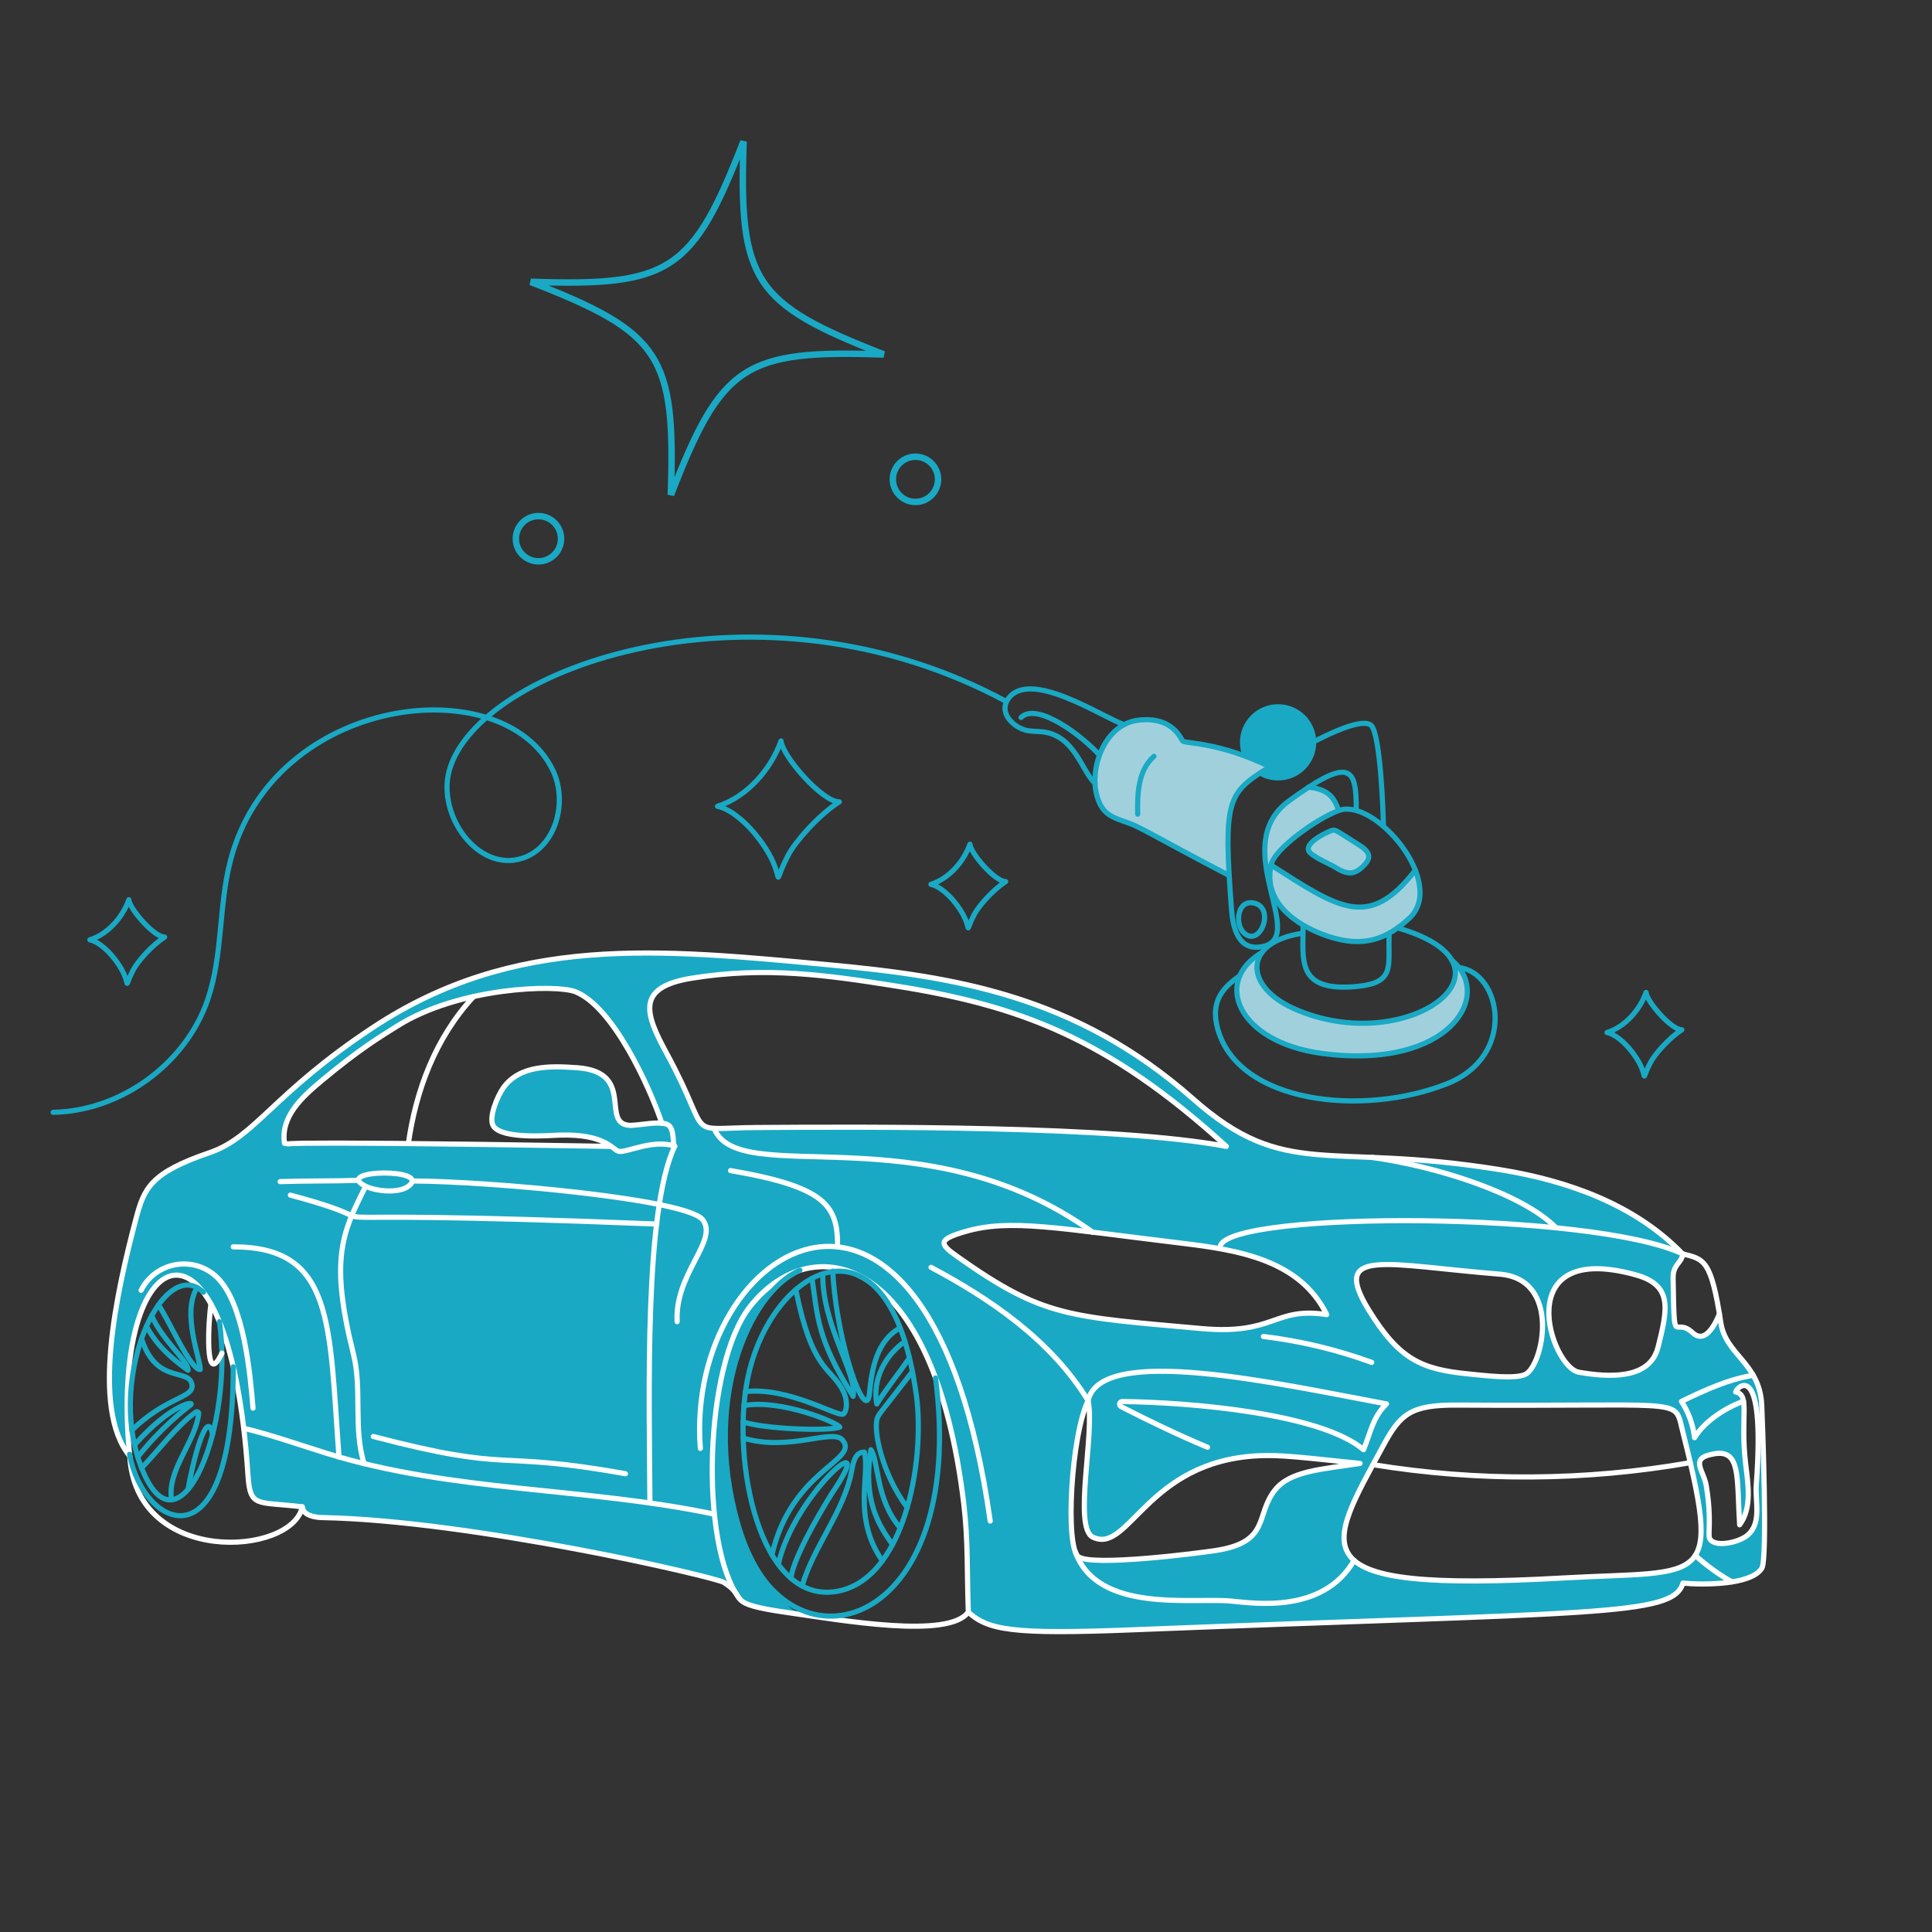 <?xml version="1.0" encoding="UTF-8"?>
<svg id="Ebene_1" xmlns="http://www.w3.org/2000/svg" xmlns:xlink="http://www.w3.org/1999/xlink" version="1.1" viewBox="0 0 300 300">
  <rect x="0" y="0" width="300" height="300" fill="#333333" stroke="none"/>
  <!-- Generator: Adobe Illustrator 29.8.1, SVG Export Plug-In . SVG Version: 2.1.1 Build 2)  -->
  <defs>
    <style>
      .st0, .st1, .st2, .st3 {
        fill: none;
      }

      .st4 {
        fill: #19a9c4;
      }

      .st1, .st2 {
        stroke-linecap: round;
        stroke-linejoin: round;
        stroke-width: .8px;
      }

      .st1, .st3 {
        stroke: #19a9c4;
      }

      .st2 {
        stroke: #fff;
      }

      .st3 {
        stroke-miterlimit: 10;
      }

      .st5 {
        fill: #a1d0dd;
      }

      .st6 {
        clip-path: url(#clippath);
      }
    </style>
    <clipPath id="clippath">
      <rect class="st0" x="81.72" y="21.34" width="56.19" height="56.12" transform="translate(39.31 147.02) rotate(-78.38)"/>
    </clipPath>
  </defs>
  <g class="st6">
    <path class="st3" d="M137.3,55.05c-21.77-.76-25.25,1.54-33.14,21.87.77-21.79-1.52-25.28-21.83-33.17,21.77.76,25.25-1.54,33.14-21.87-.77,21.79,1.52,25.28,21.83,33.17"/>
  </g>
  <circle class="st4" cx="198.46" cy="115.27" r="5.92"/>
  <circle class="st3" cx="142.15" cy="74.43" r="3.51"/>
  <g id="OBJECTS">
    <g>
      <g>
        <path class="st4" d="M98.15,174.75c-5.32.14.93-8.31-8.6-8.96-4.05-.28-8.85-.44-11.4,3.13-.84,1.17-2.39,4.69-1.52,5.96,1.4,2.04,8.52,1.44,10.24,1.38,7.11-.22,8.22,2.25,9.18,2.51,1.13.31,5.32-1.95,8.72-.79-.42-.14.12-2.97-1.28-3.43-1.38-.45-3.88.14-5.35.18Z"/>
        <path class="st4" d="M273.57,218.12c-.33-6.5-5.58-7.69-6.36-12.74-.07-.46-.15-.92-.22-1.35-1.08,2.58-2.52,4.46-4.18,2.92-2.9-2.72-2.8,2.96-3.01-8.49-.04-2.18,1.41-2.36,1.48-3.76-7.29-7.59-17.77-11.34-28.16-13.04-27.15-4.42-33.42,1.74-47.85-11.02-18.24-16.11-37.18-19.01-56.38-20.81-26.76-2.51-49.08-4.76-71.03,9.74-15.47,10.23-18.25,16.99-25.29,19.4-9.3,3.18-10.2,5.54-11.5,10.42-2.92,10.99-7.03,29.32-.94,36.71-3.32-34.12,15.46-41.69,18.36,2.92.34,5.22,1.35,4.1,8.44,4.97.12,1.29,1.82,1.64,3.11,1.67,6.63.12,13.26.83,19.83,1.7,11.28,1.5,22.5,3.57,33.6,6.07,2.57.58,5.98.85,8.34,2.08,1.68.87,2.57,2.76,4.23,3.63,2.17,1.13,5.48,1.2,7.86,1.09-1.17.06-3.61-3.24-4.33-4.19-1.44-1.92-2.61-4-3.51-6.22-3.38-8.35-4.52-18.07-2.3-26.86,1.74-6.86,7.41-17.49,15.96-16.08,3.23.53,6.04,2.39,8.29,4.69,7.95,8.15,10.36,21.18,11.64,32.01.69,5.81.46,10.58.7,16.76,3.09,2.79,6.9,3.48,25.16,2.76,72.24-2.85,84.29-2.02,85.82-7.26,2.67.27,10.63.4,12.26-2.33.9-1.51.09-23.07-.02-25.37ZM253.94,197.95c5.8,1.59,5.06,5.19,3.52,11.29-1.3,5.14-8.01,4.58-12.26,3.85-4.41-.77-10.92-20.54,8.74-15.14ZM232.87,197.85c9.61.77,6.74,14.13,4.02,15.54-1.52.78-6.03.23-8.9-.05-7.2-.72-10.68-2.17-15.44-9.92-6.04-9.84,2.72-6.98,20.33-5.57ZM96.04,178.78c-.31-.09-.64-.39-1.16-.77-46.41-.78-49.87-.45-50.11-.39h-.01s-.15-.04-.58-.09c-.64-4.15,2.79-7.23,5.77-9.73,5.89-4.91,9.08-6.81,11.82-8.52,9.57-6,24.58-6.48,27.58-5.28,5.79,2.29,11.41,14.49,13.44,20.43.26.02.49.06.7.13,1.4.44.86,3.28,1.29,3.42-3.42-1.15-7.6,1.1-8.73.8ZM117.56,175.08c-11.76.07-6.63,2.11-14.09-11.59-3.37-6.21-4.69-10.19,3.9-11.6,11.49-1.87,21.2-.45,31.57,1.18,19.09,3.02,32.85,7.95,51.49,24.94-17-3.23-55.56-3.05-72.88-2.93ZM148.81,195.23c-2.82-2-3.48-2.7,1.15-4.02,6.88-1.97,13.99-.53,33.56,1.84,8.71,1.05,18.31,2.57,22.49,11.08-8.21-1.26-7.99,3.2-19.41,2.17-20.69-1.86-24.59-1.75-37.78-11.07ZM197.96,231.4c-3.09,3.88-.67,8.02-9.12,9.36-2.58.42-19.27,2.54-21.39.98-2.09-1.56-1.14-18.8,1.49-24.25,1.11,4.89-2.36,19.71.75,21.21,5.6,2.71,8.34-11.81,25.68-12.64,3.58-.18,6.82.26,15.81,1.19-6.12.93-10.88,1.18-13.23,4.15ZM242.69,245.04c-41.85,2.33-36.74-4.19-27.86-20.62,2.65-4.89,4.29-6.27,11.43-6.22,33.91.23,33.76-1.04,34.78,3.07,6.4,25.44,4.1,22.51-18.35,23.77ZM271.23,238.49c-1.4,1.08-5.14,1.85-5.77.34-.27-.65.36-2.92-.5-8.13-.4-2.45-2.73-4.32,1.25-4.96,4.11-.66,3.47,3.6,3.92,11.04,1.96-2.64,1.3-6.31.92-9.58-.83-7.21.76-10.59-1.53-11.06.09-.62,4.68-5.62,3.2,14.46-.18,2.63.92,6.03-1.48,7.89Z"/>
      </g>
      <g>
        <path class="st2" d="M20.14,226.09c-6.1-7.38-1.97-25.72.94-36.71,1.29-4.89,2.21-7.23,11.5-10.41,7.04-2.41,9.83-9.18,25.29-19.4,21.96-14.51,44.26-12.25,71.03-9.74,19.18,1.8,38.14,4.7,56.37,20.81,14.43,12.75,20.71,6.6,47.85,11.02,10.39,1.69,20.87,5.44,28.15,13.04,3.34.83,4.44.86,5.94,10.69.77,5.04,6.02,6.23,6.35,12.74.11,2.3.92,23.86.03,25.36-1.63,2.74-9.59,2.61-12.26,2.33-1.53,5.25-13.58,4.41-85.82,7.27-18.26.72-22.07.04-25.16-2.76-3.02,4.22-19.75,1.25-28.11.06-10.18-1.45-5.8-2.15-9.84-4.67-1.38-.86-39.22-9.64-62.35-10.07-1.29-.02-2.99-.38-3.11-1.67-1.54,7.63-25.85,9.27-26.79-7.89Z"/>
        <path class="st2" d="M20.14,226.09c-3.33-34.12,15.46-41.69,18.36,2.92.34,5.21,1.34,4.1,8.44,4.97"/>
        <path class="st1" d="M20.12,225.82c2.11,11.58,16.1,18.08,16.1-13.58"/>
        <path class="st1" d="M31.58,200.66c-6.28-6.12-15.66,14.21-9.12,28.39,5.71,12.38,13.89-7.65,11.61-23.82"/>
        <path class="st1" d="M29.2,231.27c.62-3.82,2.96-13.12,3.81-8.53"/>
        <path class="st1" d="M26.64,232.89c-.73-4.64,3.66-8.85,4.22-13.38.03-.24-.26-.39-.45-.25-3.05,2.21-5.8,5.98-8.43,8.69"/>
        <path class="st1" d="M20.48,222.09c5.26-5.17,9.61-5,9.34-7.02-.38-2.78-5.53.06-7.84-7.2"/>
        <path class="st1" d="M24.6,202.64c1.55,2.17,5.01,10.15,6.49,10.02.06-1.55-2.92-8.7-.49-12.73"/>
        <path class="st2" d="M32.76,202.5c-.37,2.19-1.07,13.54,1.7,7.61"/>
        <path class="st1" d="M20.89,224.37c5.78-6.54,9.65-6.93,8.64-6.16-1.04.79-4.66,3.62-8.14,8.04"/>
        <path class="st1" d="M22.74,205.96c1.11,2.02,2.7,4.15,6.46,6.81.13-1.35-3.99-4.63-5.64-8.47"/>
        <path class="st2" d="M21.91,200.36c2.21-4.42,8.13-5.5,11.75-2.05,4.26,4.07,5.18,15.07,5.63,20.34"/>
        <path class="st2" d="M114.78,248.17c-6.15-8.26-5.47-36.29,1.73-45.35,9.62-12.11,28.49-8.4,33.15,30.74.69,5.81.47,10.59.7,16.76"/>
        <path class="st1" d="M145.27,213.97c5.08,39.37-22.83,46.96-30.16,24.43-6.6-20.29,1.16-37.76,9.1-41.15"/>
        <path class="st1" d="M142.27,216.52c-4.12-30.07-22.75-19.87-26.21-2.27-2.49,12.67,1.82,34.68,13.68,32.89,10.58-1.59,13.99-19.98,12.54-30.62Z"/>
        <path class="st1" d="M140.86,234.08c-3.94-5.28-5.33-12.16-4.6-13.94.23-.55.07-.29,5.37-7.09"/>
        <path class="st1" d="M141.22,210.86c-1.68,2.43-3.5,4.65-5.07,7.15-.71-3.73,1.25-7.55,4.37-9.71"/>
        <path class="st1" d="M139.78,206.2c-3.66,1.96-4.42,6.44-4.77,10.15-.47,4.99-5.08-7.38-5.7-18.97"/>
        <path class="st1" d="M127.76,197.8c-.12,8.09,5.4,15.48,4.71,19.02-5.62-8.92-5.49-12.32-6.38-18.31"/>
        <path class="st1" d="M123.57,200.25c2.49,12.42,5.24,12.01,7.15,15.36,1.14,1.99.67,3.7.23,3.96-.87.51-8.47-4.25-15.21-3.48"/>
        <path class="st1" d="M115.51,218.26c5.7-1.06,14.62,2.68,14.9,3.34-1.62.68-11.84.31-15.02-.82"/>
        <path class="st1" d="M115.4,223.3c7.16,2.16,13.83-1.52,15.4.28,2.8,3.19-7.9,4.55-10.93,17.86"/>
        <path class="st1" d="M120.86,242.92c2.32-10.78,16.24-22.67,8.26-10.94-.09.13-5.91,9.4-6.3,13.08"/>
        <path class="st1" d="M124.55,246.26c1.75-6.09,6.58-11.65,7.7-17.89.21-1.16.51-2.92,1.97-2.89.9,3.58-1.89,10.19,2.79,16.87"/>
        <path class="st1" d="M138.58,239.84c-2.12-3.02-4.63-6.83-3.35-14.73,1.22,1.57.68,7.68,4.55,12.13"/>
        <path class="st2" d="M37.84,221.78c4.16.98,8.84,2.64,12.92,3.9,19.38,6.01,40.2,5.26,60.07,9.42"/>
        <path class="st2" d="M102.78,174.43c-2.02-5.93-7.64-18.13-13.43-20.43-3-1.19-18.02-.71-27.59,5.28-2.74,1.72-5.93,3.62-11.81,8.53-2.99,2.49-6.41,5.56-5.77,9.73,3.22.37-11.07-.57,50.69.47"/>
        <path class="st2" d="M98.15,174.75c-5.32.14.93-8.31-8.6-8.96-4.05-.28-8.85-.44-11.4,3.13-.84,1.17-2.39,4.69-1.52,5.96,1.4,2.04,8.52,1.44,10.24,1.38,7.11-.22,8.22,2.25,9.18,2.51,1.13.31,5.32-1.95,8.72-.79-.42-.14.12-2.97-1.28-3.43-1.38-.45-3.88.14-5.35.18Z"/>
        <path class="st2" d="M63.41,177.57c1.16-8.13,4.14-16.36,10.13-22.82"/>
        <path class="st2" d="M56.65,184.14c-4.92-2.57,10.48-2.77,6.78.05-1.57,1.19-5.19.78-6.78-.05Z"/>
        <path class="st2" d="M56.54,184.67c-3.4,6.82-5.33,10.93-1.67,25.53,1.4,5.56-.05,11.61,1.67,17.08"/>
        <path class="st2" d="M104.77,177.99c-4.73,9.97-3.96,38.56-3.85,55.4"/>
        <path class="st2" d="M36.22,193.61c15.65,0,14.88,11.85,16.42,32.64"/>
        <path class="st2" d="M57.97,223.06c22.06,5.78,18.35,2.05,39.15,5.78"/>
        <path class="st2" d="M43.5,183.48c4.1-.14,8.07-.06,12.18-.2"/>
        <path class="st2" d="M64.01,183.38c11.96.04,42.62,2.8,45.11,6.03,2.49,3.22-4.39,8.35-3.97,15.82"/>
        <path class="st2" d="M45.09,185.58c21.96,5.87-10.57,1.8,56.91,4.49"/>
        <path class="st2" d="M168.95,217.49c1.11,4.88-2.36,19.7.75,21.2,5.6,2.71,8.33-11.8,25.68-12.64,3.57-.17,6.83.27,15.81,1.19-6.12.93-10.87,1.17-13.23,4.15-3.08,3.89-.66,8.03-9.12,9.36-2.59.41-19.26,2.54-21.38.98-2.1-1.55-1.14-18.8,1.5-24.24Z"/>
        <path class="st2" d="M266.21,225.74c4.11-.66,3.46,3.61,3.92,11.03,1.96-2.64,1.3-6.3.92-9.57-.84-7.21.75-10.59-1.54-11.06.08-.62,4.68-5.63,3.2,14.46-.19,2.64.92,6.04-1.49,7.89-1.4,1.08-5.15,1.86-5.77.35-.27-.65.36-2.91-.5-8.13-.4-2.45-2.74-4.32,1.25-4.96Z"/>
        <path class="st2" d="M272.25,213.56c-3.85.59-7.64,2.35-11.15,4.05,1.1,1.69,1.8,3.63,2.03,5.63,1.51-2.51,4.83-4.68,7.6-5.65"/>
        <path class="st2" d="M263.25,241.51c1.4,1.36,3.97,3.22,5.7,4.12"/>
        <path class="st2" d="M210.26,242.3c-4.82,8.34-15.54,6.64-19.14,6.31-6.08-.55-20.77,1.95-24.16-7.68"/>
        <path class="st2" d="M261.04,221.26c6.4,25.44,4.1,22.52-18.35,23.77-41.85,2.34-36.74-4.19-27.86-20.62,2.64-4.88,4.28-6.27,11.43-6.23,33.91.23,33.75-1.04,34.79,3.07Z"/>
        <path class="st2" d="M213.19,227.43c16.27,2.65,33.04,2.55,49.28-.31"/>
        <path class="st2" d="M261.28,194.7c-.07,1.4-1.52,1.58-1.48,3.76.2,11.44.11,5.76,3.02,8.48,1.65,1.54,3.1-.33,4.18-2.92"/>
        <path class="st2" d="M186.59,206.3c11.43,1.03,11.21-3.43,19.42-2.17-4.17-8.51-13.78-10.03-22.48-11.08-19.57-2.36-26.68-3.81-33.56-1.84-4.63,1.32-3.98,2.02-1.15,4.02,13.18,9.32,17.1,9.21,37.78,11.07Z"/>
        <path class="st2" d="M212.54,203.42c4.77,7.75,8.24,9.2,15.45,9.92,2.88.29,7.38.83,8.9.05,2.72-1.4,5.6-14.77-4.02-15.54-17.61-1.41-26.37-4.26-20.33,5.57Z"/>
        <path class="st2" d="M257.45,209.24c1.54-6.11,2.29-9.7-3.52-11.3-19.66-5.4-13.16,14.37-8.75,15.14,4.25.74,10.97,1.3,12.26-3.84Z"/>
        <path class="st2" d="M196.18,207.53c5.74.69,11.39,2.04,16.82,4.02"/>
        <path class="st2" d="M189.51,193.38c2.27-5.38,57.81-5.25,71.77,1.32"/>
        <path class="st2" d="M190.43,178.01c-18.64-16.98-32.39-21.91-51.49-24.93-10.37-1.64-20.08-3.05-31.56-1.18-8.59,1.4-7.27,5.39-3.9,11.59,7.46,13.7,2.32,11.67,14.08,11.59,17.32-.12,55.87-.3,72.87,2.93Z"/>
        <path class="st2" d="M110.89,175.21c3.76,9.57,32.55-2.74,58.81,16.15"/>
        <path class="st2" d="M213,179.72c9.9,1.35,23.42,5.59,28.62,10.93"/>
        <path class="st2" d="M108.75,224.91c-2.49-31.91,35.64-55.14,45.01,11.28"/>
        <path class="st2" d="M113.44,181.77c14.91,2.56,16.66,5.49,16.62,11.84"/>
        <path class="st2" d="M144.57,196.79c9.08,4.84,18.62,11.25,24.39,20.7"/>
        <path class="st2" d="M168.95,217.49c1.98-8.84,29.36-2.66,46.35.51-2.11,2.02-2.43,4.31-3.57,7.11-6.6-5.63-26.86-7.37-37.46-7.48-.44,0-.58.59-.19.79,4.26,2.19,9.18,4.54,13.43,6.31"/>
      </g>
    </g>
    <g>
      <g>
        <path class="st5" d="M201.64,137.14c1.81,1.09,3.64,2.18,5.64,2.84s4.23.85,6.21.13c1.66-.6,3.02-1.79,4.35-2.95.75-.66,1.51-1.32,2.26-1.98.49,2.1.95,4.44-.12,6.31-2.53,4.45-10.88,5.7-14.95,3.43-1.39-.77-2.76-1.59-4.1-2.44-2.69-1.71-5.28-4.85-3.31-8.11,1.32.96,2.61,1.92,4.03,2.77Z"/>
        <path class="st5" d="M207.27,134.64c1.91,1.18,3.04,1.36,4.65-.4.86-.94,1.02-1.82-.79-2.97-3.49-2.21-3.67-2.4-4.16-2.37-.22.01-4.3,1.72-3.77,3.18.3.84,3.3,2.08,4.07,2.55Z"/>
        <path class="st5" d="M226.44,149.58c1.68,2.1,1.74,5.22.52,7.62-1.22,2.4-3.53,4.12-6.04,5.09s-5.23,1.26-7.92,1.38c-5.63.26-11.52-.24-16.38-3.1-1.43-.84-2.77-1.9-3.61-3.33-.93-1.58-1.16-3.55-.62-5.3s1.83-3.26,3.48-4.05c-.85,1.33-.6,3.15.21,4.51.8,1.36,2.11,2.33,3.47,3.14,5.6,3.33,12.58,4.25,18.85,2.48,1.19-.34,2.36-.77,3.42-1.41,2.67-1.62,4.48-3.91,4.62-7.02Z"/>
        <path class="st5" d="M191.05,135.04c-.52-3.9-.96-8.17,1.12-11.51,1.21-1.94,3.14-3.31,5.08-4.52-3.82-2.27-8.46-2.52-12.71-3.8-.39-.12-.77-.24-1.1-.49-.27-.21-.49-.48-.71-.74-1.73-1.93-4.66-2.59-7.12-1.8-2.47.79-4.41,2.91-5.21,5.37-.81,2.46-.53,5.21.53,7.58.51,1.15,1.57,1.54,2.72,2.04,1.15.51,2.38.8,3.54,1.28,1.77.73,3.33,1.88,4.95,2.9,2.71,1.71,5.6,3.11,8.49,4.51.06-.34.46-.48.42-.81Z"/>
        <path class="st5" d="M197.52,127.39c1.1-2.17,3.18-3.64,5.22-4.95.35-.23.73-.46,1.14-.47.42-.01.82.2,1.17.43,1.22.79,2.24,1.88,2.96,3.14-2.33,1.3-4.57,2.75-6.7,4.35-.96.72-1.9,1.47-2.65,2.41-.8,1-1.15,2.1-1.62,3.25-.66-.83-.48-2.96-.45-4.01.04-1.43.28-2.86.93-4.15Z"/>
      </g>
      <g>
        <path class="st1" d="M156.3,108.95c-38.37-20.76-82.2-5.32-86.55,10.73-1.89,6.98,4.52,15.84,11.39,13.58,5.17-1.7,7.07-8.73,4.71-13.64-7.67-15.91-43.48-11.83-50.11,14.17-1.78,6.99-1.15,14.48-3.45,21.32-3.38,10.03-13.46,17.41-24.04,17.61"/>
        <path class="st1" d="M206.11,145.35c5.69,1.94,9.28.4,12.72-2.76,5.92-5.46-5.35-18.82-10.97-16.73-3.39,1.26-9.98,5.94-10.5,8.47-1.22,5.84,3.94,9.38,8.75,11.02Z"/>
        <path class="st1" d="M197.35,134.32c10.57,6.72,15.19,10.17,22.42.8"/>
        <path class="st1" d="M202.34,143.74c.03,5.25-1.13,10.25,8.12,9.46,6.39-.55,5.02-3.17,5.25-8.3"/>
        <path class="st1" d="M202.31,144.91c-9.34,1.34-9.17,8.22-1.45,11.68,17.59,7.9,36.86-6.58,16.15-12.51"/>
        <path class="st1" d="M195.96,147.9c-7.69,4.46-3.76,13.94,9.36,15.68,19.71,2.62,26.72-9.04,20.09-14.5"/>
        <path class="st1" d="M192.53,151.49c-2.52,1.8-4.67,3.9-3.44,8.29,3.24,11.62,22.57,13.64,35.54,8.53,11.01-4.34,8.43-17.33,1.93-18.06"/>
        <path class="st1" d="M207.27,134.64c1.91,1.18,3.04,1.36,4.65-.4.86-.94,1.02-1.82-.79-2.97-3.49-2.21-3.67-2.4-4.16-2.37-.22.01-4.3,1.72-3.77,3.18.3.84,3.3,2.08,4.07,2.55Z"/>
        <path class="st1" d="M214.81,128.3c0-1.91-.46-14.48-1.92-15.68-2.25-1.85-14.05,5.38-16.3,6.81-6.01,3.8-6.63,4.99-5.36,21.82.19,2.47.89,6.12,4.2,5.82,8.49-.79-5.1-15.52,4.7-22.69,9.61-7.04,10.52-5.16,10.46,1.48"/>
        <path class="st1" d="M194.74,140.23c3.28.74.99,6.83-1.5,4.71-1.56-1.33-1.17-5.31,1.5-4.71Z"/>
        <path class="st1" d="M207.86,125.85c-.63-1.8-1.45-3.35-4.71-3.6"/>
        <path class="st1" d="M197.17,119.05c-8.06-3.9-13.07-3.55-13.53-3.99-.24-.23-1.48-3.88-6.87-3.23-5.24.62-7.55,7.32-6.5,11.5.81,3.22,2.4,3.54,5.11,4.52,1.88.68,4.35,2.29,15.46,8.08"/>
        <path class="st1" d="M176.66,126.42c-.06-3.2.04-6.75,2.53-8.98"/>
        <path class="st1" d="M170.04,121.64c-2.03-1.83-3.12-7.32-7.98-7.98-.89-.12-1.79-.06-2.67-.25-1.98-.44-4.3-2.67-2.92-4.78,3.27-5,14.79,2.81,18.09,3.89"/>
        <path class="st1" d="M158.55,111.41c2.52-2.49,9.68,3.01,12.18,5.86"/>
      </g>
    </g>
    <g>
      <path class="st1" d="M156.16,136.9c-2.07,1.33-4.22,3.85-4.85,5.05-1.99,3.79.37,2.18-3.33-2.18-.72-.84-2.12-2.19-3.43-2.45,2.8-.88,5.1-3.51,6.06-6.23.11,1.42,3.92,5.82,5.55,5.8Z"/>
      <path class="st1" d="M261.15,159.91c-2.07,1.33-4.22,3.85-4.85,5.05-1.99,3.79.37,2.18-3.33-2.18-.72-.84-2.12-2.19-3.43-2.45,2.8-.88,5.1-3.51,6.06-6.23.11,1.42,3.92,5.82,5.55,5.8Z"/>
      <path class="st1" d="M25.56,145.52c-2.07,1.33-4.22,3.85-4.85,5.05-1.99,3.79.37,2.18-3.33-2.18-.72-.84-2.12-2.19-3.43-2.45,2.8-.88,5.1-3.51,6.06-6.23.11,1.42,3.92,5.82,5.55,5.8Z"/>
      <path class="st1" d="M130.32,124.51c-3.37,2.17-6.87,6.27-7.9,8.23-3.24,6.18.6,3.55-5.43-3.55-1.17-1.37-3.46-3.56-5.58-3.99,4.56-1.44,8.3-5.72,9.87-10.15.18,2.32,6.39,9.49,9.05,9.46Z"/>
    </g>
  </g>
  <circle class="st3" cx="83.61" cy="83.65" r="3.51"/>
</svg>